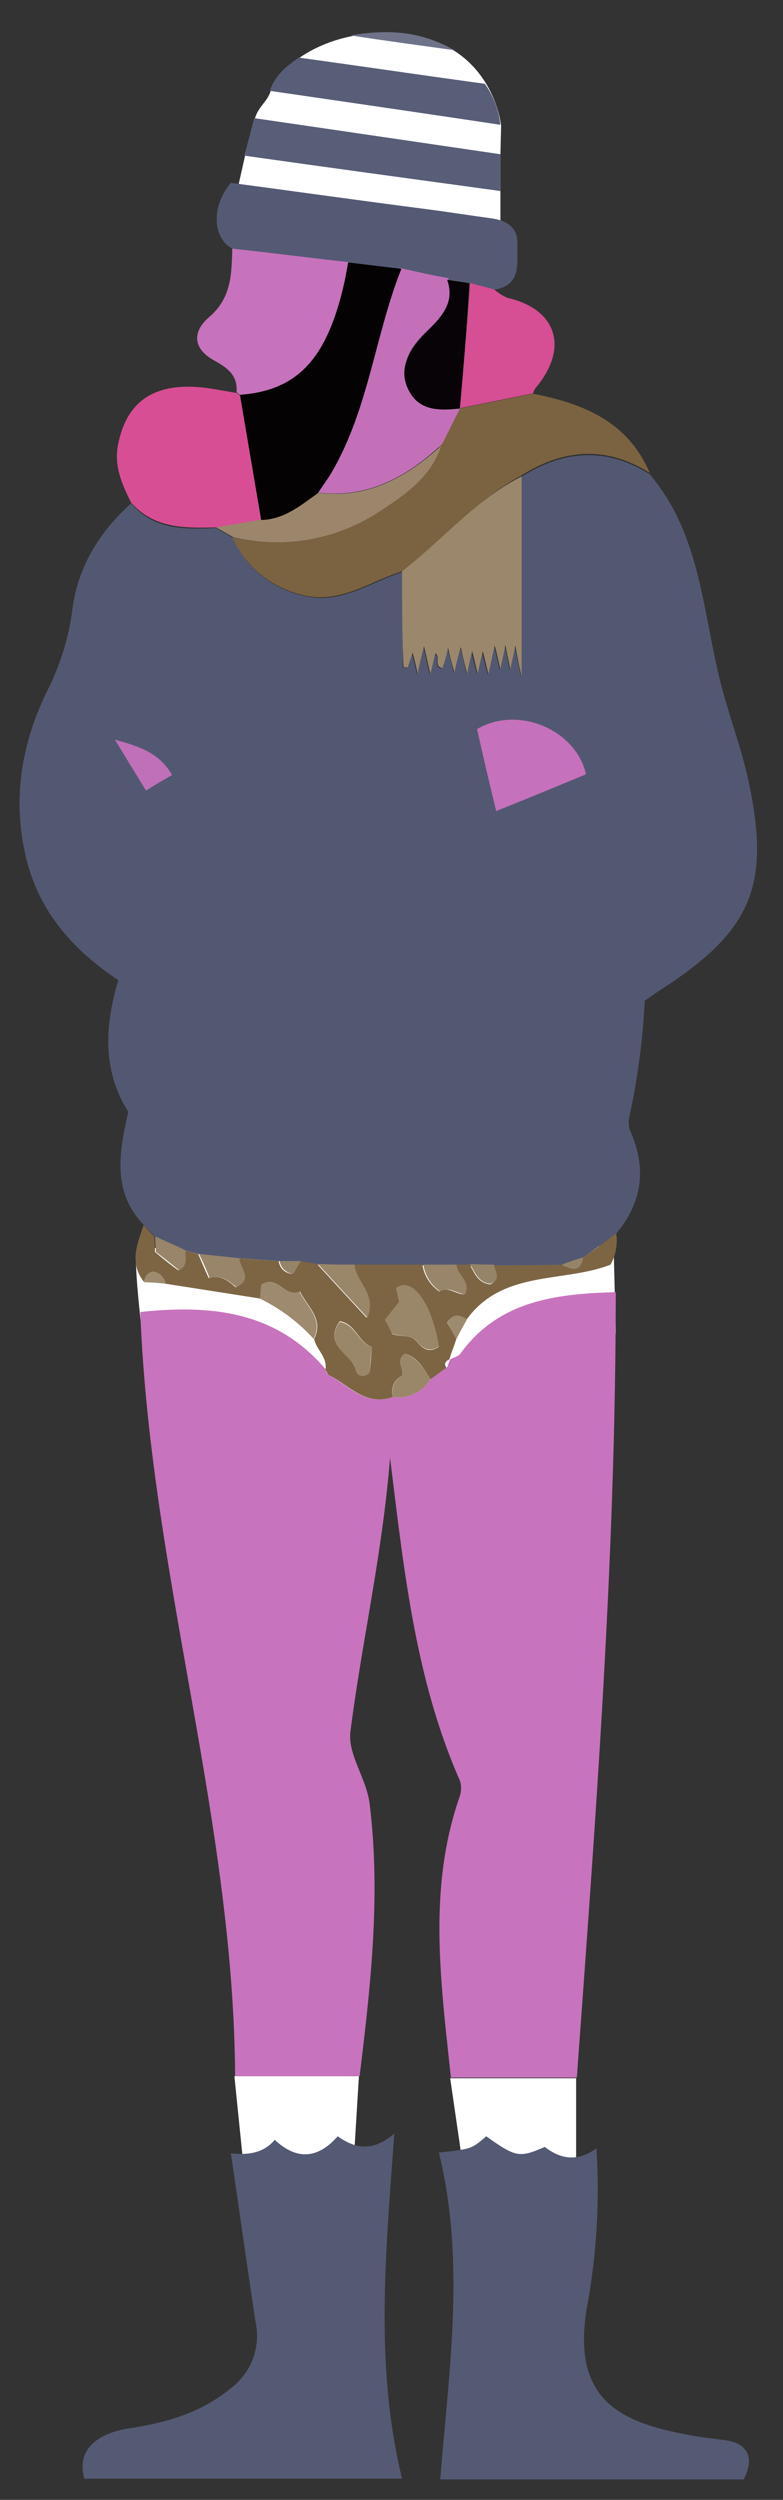 <svg id="Calque_1" data-name="Calque 1" xmlns="http://www.w3.org/2000/svg" viewBox="0 0 110.67 353.33"><rect x="0" y="0" width="110.67" height="353.33" fill="#333333" stroke="none"/><defs><style>.cls-1{fill:#fff;}.cls-2{fill:#535872;}.cls-3{fill:#c873bd;}.cls-4{fill:#545a73;}.cls-5{fill:#7b6240;}.cls-6{fill:#555a74;}.cls-7{fill:#7d6544;}.cls-8{fill:#d84e94;}.cls-9{fill:#c772bc;}.cls-10{fill:#585e77;}.cls-11{fill:#d64e93;}.cls-12{fill:#9e8b6f;}.cls-13{fill:#6e7389;}.cls-14{fill:#9b886c;}.cls-15{fill:#c571bb;}.cls-16{fill:#9b866c;}.cls-17{fill:#c070b8;}.cls-18{fill:#9a8769;}.cls-19{fill:#98856a;}.cls-20{fill:#968469;}.cls-21{fill:#c470b9;}.cls-22{fill:#040203;}.cls-23{fill:#070306;}</style></defs><title>9-frais</title><polygon class="cls-1" points="34.33 305.24 33.13 293.44 50.73 293.44 49.93 306.54 34.33 305.24"/><polygon class="cls-1" points="65.33 305.44 63.63 293.74 81.43 293.74 81.43 306.24 65.33 305.44"/><path class="cls-1" d="M20.43,191.34s-1.4-10.8-1.2-14.2c.1-2.6,67.5-1,67.5-1l.3,12.3-30.3,11.4Z"/><path class="cls-1" d="M33.53,26.94l1.1-4.9s.6-2.7,1.4-5.3c.5-1.7,1.7-2.3,2.2-3.8,1.8-4.7,9.8-9.5,19.8-8,11.7,1.8,12.8,12.8,12.8,12.8l-.1,4.1v9.8Z"/><path class="cls-2" d="M20.33,173.14c-4.5-4.7-3.5-10.2-2.2-16-3.6-5.7-3.4-12-1.4-18.6-6.6-4.4-11.5-10-13.2-18-1.8-8.2-.3-16,3.3-23.2a35.31,35.31,0,0,0,3.4-11.2c.8-6.1,3.8-10.9,8.3-15,3.2,3.8,7.6,3.7,12,3.5.8.5,1.6.9,2.4,1.4a14.12,14.12,0,0,0,9.7,8.1c5.3,1.5,9.6-1.8,14.3-3.3v13.5a1.27,1.27,0,0,1,.6.1c.2-.7.4-1.3.7-2.1.2.9.4,1.5.7,3,.4-1.6.6-2.3.9-3.9.4,1.6.5,2.3.9,3.9.4-1.5.5-2.2.7-2.9.8.5-.3,1.8,1,2.1.2-.8.4-1.5.8-2.9.4,1.4.6,2.1.9,3.5.4-1.4.6-2.2.9-3.6.4,1.5.6,2.2.9,3.8.3-1.5.5-2.2.7-3.2.2,1,.4,1.7.8,3.2.3-1.6.5-2.3.7-3.2.2.9.4,1.7.8,3.2.4-1.6.5-2.4.9-4,.4,1.5.5,2.2.8,3.3.2-1.1.4-1.8.7-3.4.3,1.6.5,2.3.7,3.5.2-1.1.4-1.8.7-3.4.3,1.6.5,2.2.9,4.4V67.44c6-3.8,12-4.3,18.2-.4,6.8,8,7.4,18.1,9.6,27.7,1.2,5.5,3.4,10.8,4.5,16.3,2.9,14.1.2,20.4-11.7,28.3-1.1.7-2.1,1.4-3.1,2.1a100.72,100.72,0,0,1-2.2,16.5,3.6,3.6,0,0,0,.1,1.8c2.4,5.3,1.8,10.2-2,14.7-1.6,1.1-3.1,2.2-4.7,3.4-1,.3-2,.7-3,1-3.2,0-6.4,0-9.6.1h-5.3c-1.6,0-3.2,0-4.8-.1h-9.7c-1.7,0-3.5,0-5.2-.1-.8-.1-1.6-.3-2.4-.4a27.15,27.15,0,0,1-2.9-.1c-1.9-.1-3.8-.3-5.7-.4l-5.7-.6c-.6-.2-1.3-.3-1.9-.5-1.4-.7-2.9-1.3-4.3-2C21.43,174.24,20.83,173.64,20.33,173.14Zm49.8-58.5c4.5-1.8,8.6-3.5,12.7-5.2-1.4-6.3-9.6-9.8-15.4-6.4C68.23,106.74,69.13,110.54,70.13,114.64Zm-53.9-10.1c1.7,2.8,3,4.9,4.4,7.2,1.3-.8,2.4-1.4,3.7-2.2C22.53,106.44,19.83,105.64,16.23,104.54Z"/><path class="cls-3" d="M63.63,192.14c.5-.3,1.2-.4,1.5-.9,5.2-7.1,12.8-8.4,21.9-8.6,0,37.1-2.8,73.9-5.5,111H63.73c-1.4-13.3-3.3-26.6,1.2-39.6a3.66,3.66,0,0,0,.1-2.3c-6.3-14.3-7.9-29.5-9.9-45.7-1.1,13.7-4,26.1-5.6,38.7-.4,3.2,2.2,6.5,2.7,10.1,1.6,12.8.2,25.5-1.4,38.6H33.23c-.2-36.2-12-71.3-13.4-108,10.3-1.1,19.3,0,26.2,8.1h-.1c.2.3.3.5.5.8,2.9,1.5,5.2,4.5,9.1,3.1a5.19,5.19,0,0,0,5.3-2.5c.8-.5,1.5-1.1,2.3-1.6.2-.4.3-.8.5-1.2Z"/><path class="cls-4" d="M11.93,350.34c-1.1-3.7,1.3-6.3,6.2-7.1,5.3-.8,10.3-2.2,14.5-5.7a9.25,9.25,0,0,0,3.5-9.3c-1.2-7.9-2.3-15.8-3.5-23.9,2.6.3,4.7-.1,6.2-1.9,3.1,2.9,6.1,2.7,8.9-.5,2.4,1.7,4.9,2.3,8-.4-1.2,16.8-2.8,32.8,1.1,48.8Z"/><path class="cls-4" d="M77,303.44c2.3,1.8,4.7,2.1,7.3.2a91.88,91.88,0,0,1-1.2,21.7c-2.7,14.2,4.8,17.2,15.3,19,1.2.2,2.4.3,3.6.5,3.6.3,4.8,2.4,3.1,5.6H62.23c1.2-15.3,3.6-30.8-.2-46.2,4.6-.5,4.6-.5,6.7-2.3C72.93,304.94,73.43,305,77,303.44Z"/><path class="cls-5" d="M56.83,80.74c-4.7,1.5-9,4.8-14.3,3.3a14.36,14.36,0,0,1-9.7-8.1,26.48,26.48,0,0,0,20.7-3.7c3.5-2.2,7.2-4.8,8.6-9.2h0c.1-.2.3-.3.4-.5l2.4-4.8,10.4-2.1c7.1,1.4,13.4,3.9,16.5,11.2-6.2-3.9-12.2-3.4-18.2.4C67.23,70.74,62.53,76.44,56.83,80.74Z"/><path class="cls-6" d="M32.83,35.14c-2.8-1.5-3-6-.2-9.3,9,1.2,18.2,2.5,27.5,3.7,3.1.4,6.2.9,9.2,1.3,2.2.3,3.9,1.2,3.8,3.7s.7,5.8-3.3,6.4l-3.4-.9c-1-.2-2.1-.3-3.1-.5-2.2-.5-4.4-1-6.7-1.4l-7.5-.9C43.73,36.44,38.33,35.84,32.83,35.14Z"/><path class="cls-7" d="M63.13,193.34c-.8.5-1.5,1.1-2.3,1.6-.9-1.5-1.8-3.1-3.6-3.6-1.4,1-.1,2-.4,3.1a2.52,2.52,0,0,0-1.3,3c-3.9,1.4-6.2-1.7-9.1-3.1-.2-.3-.3-.5-.5-.8H46c.3-1.7-1.3-2.8-1.6-4.3,1.4-2.8-.9-4.5-2-6.7-2.1,1-3.1-2.4-5.4-1-.1.6-.1,1.3-.2,2l-13.4-2.1a2.13,2.13,0,0,0-1.7-1.7c-.9.1-1.2.7-1.3,1.5-2.2-2.7-1-5.4-.1-8.1.5.5,1,1.1,1.5,1.6a18.55,18.55,0,0,1,.1,2.2c1.3,1.1,2.3,1.9,3.3,2.6,1.3-.7.8-1.9.9-2.8.6.2,1.3.3,1.9.5.5,1.1.9,2.1,1.5,3.4,1.7-.5,2.8.4,3.8,1.3,2.4-1.2.5-2.8.4-4.1,1.9.1,3.8.3,5.7.4a2,2,0,0,0,1.9,1.8c.3-.5.7-1.2,1.1-1.8.8.1,1.6.3,2.4.4,2.2,2.4,4.5,4.9,7,7.6,1.4-3.5-1.7-5.1-1.8-7.5h9.7a5.62,5.62,0,0,0,2.4,3.8c1.2-.8,2.3.4,3.5.4,1-1.8-1.1-2.7-1.2-4.2h2c.7,1.3,1.2,2.6,2.9,2.8,1.5-.8.6-1.8.5-2.7,3.2,0,6.4,0,9.6-.1,1.3.6,2.6,1.2,3-1,1.6-1.1,3.1-2.2,4.7-3.4a7.07,7.07,0,0,1-.8,4.4c-6.6,2.6-15.2.7-20.3,7.7-1-.4-1.9-.9-2.8.5.4.7.9,1.5,1.3,2.3-.3,1-.7,1.9-1,2.9h0C63.13,192.34,62.63,192.64,63.13,193.34Zm-6.7-9.3c-.7.8-1.3,1.6-2,2.5a18.5,18.5,0,0,1,1,2c1.3.5,2.6,0,3.5,1.1s1.8,1.6,3.1.7c-1-6.1-3.7-9.9-6-8.3C56.13,182.64,56.33,183.34,56.43,184Zm-3.9,6.3c-1.9-.6-2.2-3.2-4.5-3.6-2.4,3.4,1.5,4.5,2.2,6.7.3,1,1.1,1.3,2,.5A30.53,30.53,0,0,0,52.53,190.34Z"/><path class="cls-8" d="M30.53,74.54c-4.4.1-8.7.2-12-3.5-1.3-2.6-2.5-5.3-1.8-8.4,1.3-6.3,5.6-8.9,13.2-7.7l3.5.6c.2.1.3.3.5.4l3,17.7C34.83,73.84,32.63,74.24,30.53,74.54Z"/><path class="cls-9" d="M33.93,55.84c-.2-.1-.3-.3-.5-.4.2-2.3-1.2-3.4-3-4.4-3.2-1.7-3.3-4.1-.9-6.2,3.2-2.7,3.2-6.1,3.3-9.7,5.5.6,10.9,1.3,16.4,1.9-.2.9-.3,1.7-.5,2.6C46.33,50.64,42.13,55.24,33.93,55.84Z"/><path class="cls-10" d="M34.53,22c.5-1.8.9-3.4,1.4-5.3,11.7,1.7,23.2,3.4,34.8,5.1V27C58.63,25.34,46.83,23.74,34.53,22Z"/><path class="cls-11" d="M66.43,40l3.4.9a7.61,7.61,0,0,0,1.9,1.2c7,1.6,8.7,7.1,4,12.7a3,3,0,0,0-.4.8l-10.4,2.1h0Q65.83,48.89,66.43,40Z"/><path class="cls-10" d="M38.13,12.84c.8-2.3,2.4-3.5,4.1-4.7,8.7,1.2,17.5,2.5,26.3,3.7a12.35,12.35,0,0,1,2.2,5.8C59.83,16,49.13,14.44,38.13,12.84Z"/><path class="cls-12" d="M36.73,183.54c.1-.7.1-1.4.2-2,2.4-1.4,3.4,2,5.4,1,1.1,2.2,3.4,3.9,2,6.7A25.29,25.29,0,0,0,36.73,183.54Z"/><path class="cls-13" d="M49.53,5c4.9-.8,9.6-.8,14.7,2.1C58.83,6.34,54.23,5.74,49.53,5Z"/><path class="cls-12" d="M64.53,189.24c-.5-.8-.9-1.6-1.3-2.3.9-1.5,1.8-1,2.8-.5C65.53,187.34,65,188.24,64.53,189.24Z"/><path class="cls-12" d="M20.43,181.24c.1-.8.3-1.4,1.3-1.5a2.27,2.27,0,0,1,1.7,1.7C22.43,181.34,21.43,181.24,20.43,181.24Z"/><path class="cls-14" d="M56.83,80.74c5.7-4.4,10.4-10.1,16.9-13.4v28.3c-.5-2.1-.6-2.8-.9-4.4-.3,1.6-.5,2.3-.7,3.4-.2-1.1-.4-1.8-.7-3.5-.3,1.6-.5,2.3-.7,3.4-.3-1.1-.4-1.8-.8-3.3-.4,1.6-.5,2.4-.9,4-.4-1.5-.5-2.2-.8-3.2-.2.9-.4,1.6-.7,3.2-.4-1.5-.5-2.2-.8-3.2-.2.9-.4,1.6-.7,3.2-.4-1.6-.6-2.3-.9-3.8-.4,1.4-.6,2.2-.9,3.6-.4-1.4-.6-2.1-.9-3.5a22.39,22.39,0,0,1-.8,2.9c-1.3-.3-.2-1.6-1-2.1-.2.7-.3,1.4-.7,2.9-.4-1.6-.5-2.3-.9-3.9-.4,1.6-.6,2.3-.9,3.9-.3-1.5-.5-2.2-.7-3-.3.8-.5,1.5-.7,2.1a1.27,1.27,0,0,1-.6-.1C56.83,89.74,56.83,85.24,56.83,80.74Z"/><path class="cls-15" d="M70.13,114.64c-1-4.1-1.9-7.9-2.7-11.6,5.8-3.4,14,.1,15.4,6.4C78.73,111.14,74.63,112.84,70.13,114.64Z"/><path class="cls-16" d="M30.53,74.54c2.1-.4,4.3-.7,6.4-1.1,3.2-.1,5.5-2.1,8-3.8,7,.9,12.4-2.1,17.4-6.6-1.4,4.4-5.1,6.9-8.6,9.2A26.48,26.48,0,0,1,33,75.94C32.13,75.44,31.33,75,30.53,74.54Z"/><path class="cls-17" d="M16.23,104.54c3.6,1,6.3,1.9,8.1,5-1.2.7-2.4,1.4-3.7,2.2C19.23,109.44,17.93,107.34,16.23,104.54Z"/><path class="cls-18" d="M50.13,178.74c.1,2.4,3.2,4.1,1.8,7.5-2.5-2.7-4.8-5.2-7-7.6C46.63,178.74,48.43,178.74,50.13,178.74Z"/><path class="cls-19" d="M33.83,177.84c.1,1.4,2,2.9-.4,4.1-1.1-.9-2.1-1.8-3.8-1.3-.5-1.3-1-2.4-1.5-3.4Z"/><path class="cls-19" d="M64.53,178.74c0,1.4,2.1,2.3,1.2,4.2-1.2-.1-2.3-1.2-3.5-.4a5.62,5.62,0,0,1-2.4-3.8Z"/><path class="cls-19" d="M26.23,176.74c-.1,1,.4,2.1-.9,2.8-1-.8-2-1.6-3.3-2.6,0-.5-.1-1.3-.1-2.2C23.33,175.44,24.83,176,26.23,176.74Z"/><path class="cls-20" d="M69.83,178.74c.1.9,1.1,2-.5,2.7-1.6-.1-2.2-1.5-2.9-2.8C67.63,178.74,68.73,178.74,69.83,178.74Z"/><path class="cls-20" d="M42.53,178.24c-.4.6-.7,1.2-1.1,1.8a2.12,2.12,0,0,1-1.9-1.8Z"/><path class="cls-20" d="M82.43,177.74c-.4,2.2-1.6,1.7-3,1C80.43,178.34,81.43,178,82.43,177.74Z"/><path class="cls-18" d="M55.53,197.44a2.64,2.64,0,0,1,1.3-3c.3-1.1-1-2.1.4-3.1,1.8.6,2.7,2.1,3.6,3.6A5.19,5.19,0,0,1,55.53,197.44Z"/><path class="cls-1" d="M63.13,193.34c-.5-.7,0-1,.5-1.2C63.43,192.54,63.33,192.94,63.13,193.34Z"/><path class="cls-1" d="M45.93,193.54c.2.3.3.5.5.8A3.51,3.51,0,0,1,45.93,193.54Z"/><path class="cls-21" d="M62.23,63c-4.9,4.5-10.4,7.5-17.4,6.6.7-1.1,1.5-2.1,2.1-3.2,5.1-8.8,6-19.1,9.7-28.5,2.2.5,4.4,1,6.7,1.4,1.2,3.5-.9,5.5-3.1,7.6s-3.9,4.7-2.4,7.9,4.4,3,7.3,2.7h0l-2.4,4.8a2.1,2.1,0,0,1-.5.7Z"/><path class="cls-16" d="M62.23,63c.1-.2.3-.3.4-.5A1.76,1.76,0,0,1,62.23,63Z"/><path class="cls-22" d="M56.73,38c-3.7,9.3-4.6,19.6-9.7,28.5-.6,1.1-1.4,2.1-2.1,3.2-2.4,1.7-4.7,3.7-8,3.8l-3-17.7c8.2-.6,12.4-5.2,14.8-16.1.2-.9.3-1.7.5-2.6Z"/><path class="cls-23" d="M65,57.74c-2.9.3-5.8.4-7.3-2.7s.3-5.7,2.4-7.9,4.3-4.2,3.1-7.6c1,.2,2.1.3,3.1.5C66,45.94,65.53,51.84,65,57.74Z"/><path class="cls-18" d="M56.43,184c-.1-.7-.3-1.4-.4-2,2.3-1.6,5,2.2,6,8.3-1.3.9-2.3.3-3.1-.7s-2.2-.6-3.5-1.1c-.3-.5-.6-1.2-1-2C55.13,185.64,55.73,184.84,56.43,184Z"/><path class="cls-18" d="M52.53,190.34c-.1,1.5-.2,2.6-.3,3.7-.9.8-1.8.5-2-.5-.6-2.2-4.6-3.4-2.2-6.7C50.33,187.24,50.63,189.84,52.53,190.34Z"/></svg>